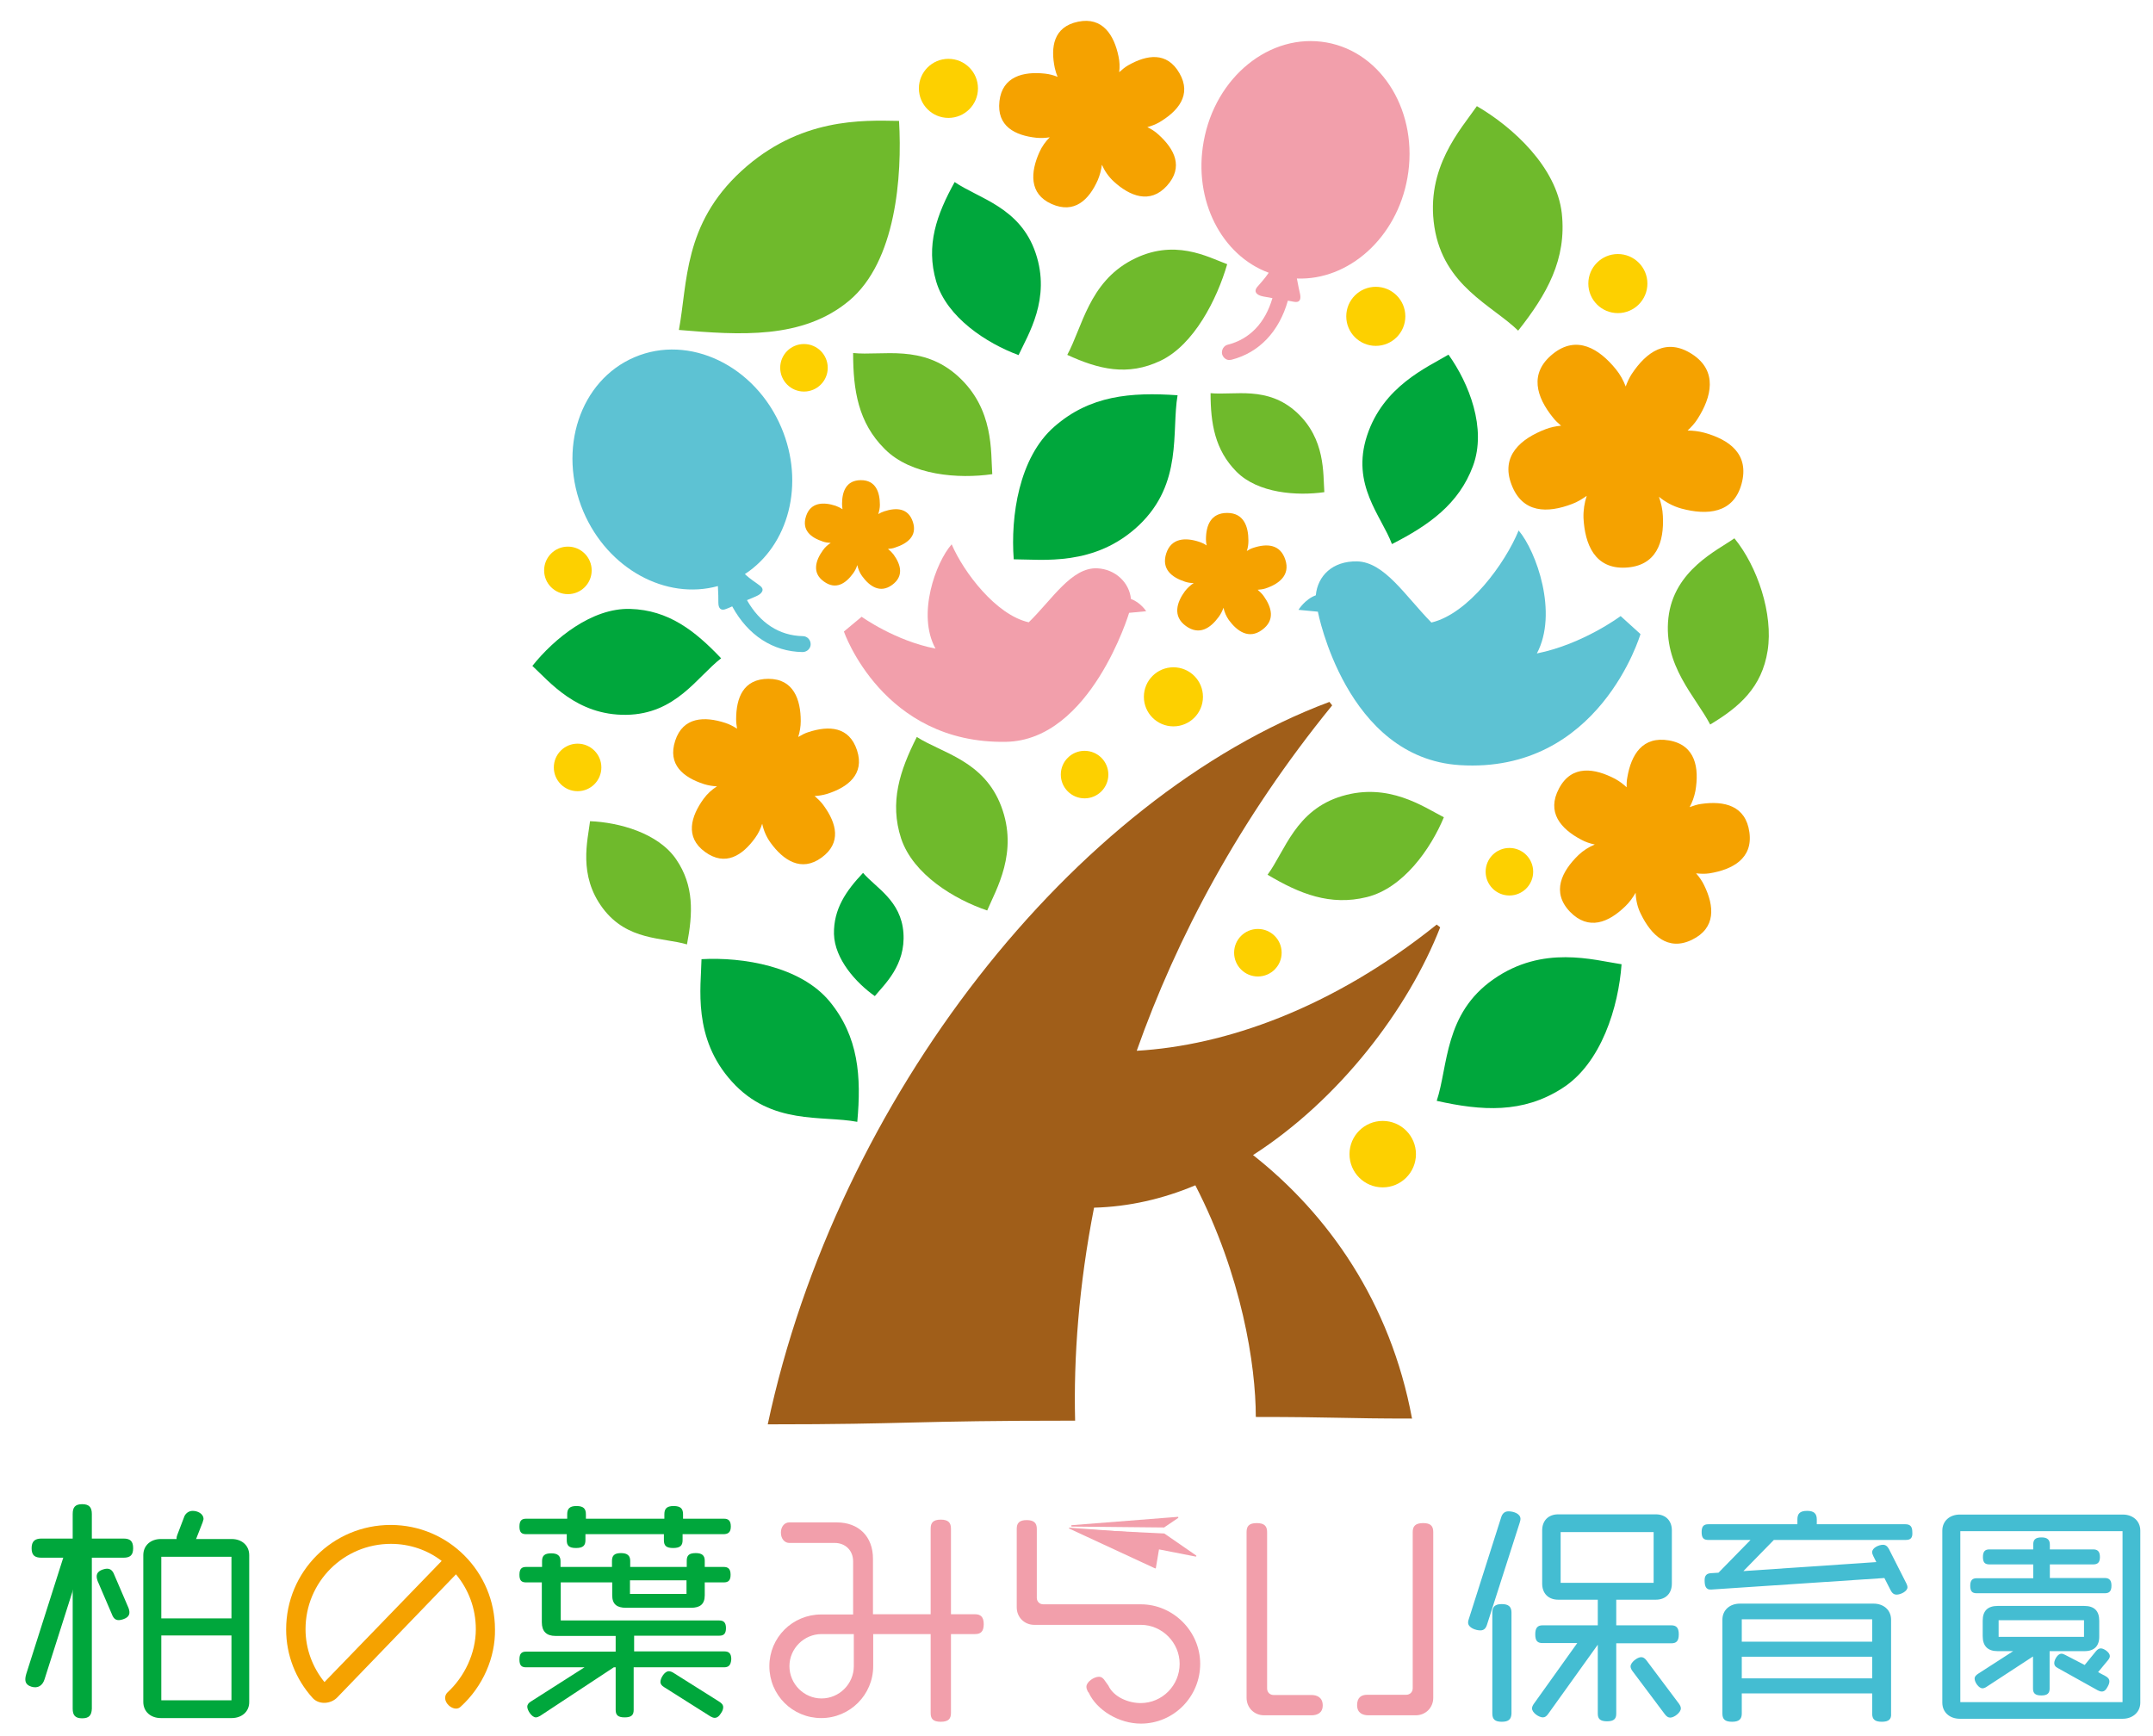 <?xml version="1.0" encoding="utf-8"?>
<!-- Generator: Adobe Illustrator 25.4.1, SVG Export Plug-In . SVG Version: 6.00 Build 0)  -->
<svg version="1.1" id="レイヤー_1" xmlns="http://www.w3.org/2000/svg" xmlns:xlink="http://www.w3.org/1999/xlink" x="0px"
	 y="0px" viewBox="0 0 93.3 75.22" style="enable-background:new 0 0 93.3 75.22;" xml:space="preserve">
<style type="text/css">
	.st0{fill:#6FBA2C;}
	.st1{fill:#00A73C;}
	.st2{fill:#F5A200;}
	.st3{fill:#5DC2D3;}
	.st4{fill:#F29FAB;}
	.st5{fill:#FDD000;}
	.st6{fill:#44BDD2;}
	.st7{fill:#A05E19;}
</style>
<path class="st0" d="M29.42,14.3c0.38-2.04,0.19-4.58,2.71-6.89s5.23-2.2,6.83-2.17c0.14,2.4-0.13,6.09-2.16,7.79
	C34.78,14.72,32.04,14.52,29.42,14.3z"/>
<path class="st1" d="M37.15,48.62c-1.53-0.29-3.71,0.16-5.43-1.74c-1.72-1.89-1.34-4.11-1.32-5.31c1.8-0.1,4.29,0.31,5.55,1.83
	C37.21,44.93,37.33,46.66,37.15,48.62z"/>
<path class="st0" d="M29.77,40.93c-1.04-0.31-2.58-0.14-3.65-1.57c-1.07-1.43-0.65-2.94-0.55-3.77c1.25,0.05,2.95,0.51,3.73,1.65
	S30.03,39.58,29.77,40.93z"/>
<path class="st1" d="M31.25,28.53c-1.04,0.8-1.96,2.42-4.11,2.45c-2.15,0.03-3.33-1.44-4.07-2.12c0.94-1.18,2.58-2.52,4.24-2.47
	C28.97,26.44,30.11,27.33,31.25,28.53z"/>
<path class="st1" d="M62.26,47.71c0.5-1.51,0.32-3.78,2.46-5.27c2.14-1.5,4.34-0.83,5.55-0.65c-0.13,1.83-0.87,4.3-2.58,5.38
	C65.99,48.26,64.22,48.15,62.26,47.71z"/>
<path class="st0" d="M65.79,14.33c-1.13-1.1-3.23-1.93-3.63-4.49C61.76,7.27,63.31,5.6,64,4.6c1.58,0.92,3.45,2.65,3.68,4.64
	C67.9,11.24,67.03,12.76,65.79,14.33z"/>
<path class="st0" d="M54.93,37.91c0.76-1.03,1.21-2.81,3.23-3.41c2.02-0.6,3.53,0.47,4.41,0.92c-0.57,1.37-1.76,3.07-3.34,3.46
	C57.65,39.27,56.32,38.74,54.93,37.91z"/>
<path class="st1" d="M51.03,17.13c-0.27,1.58,0.24,3.81-1.67,5.63c-1.91,1.81-4.2,1.48-5.43,1.48c-0.14-1.85,0.22-4.41,1.76-5.75
	C47.23,17.14,49,16.99,51.03,17.13z"/>
<path class="st0" d="M39.73,31.94c1.09,0.7,2.91,1.02,3.66,3.01s-0.22,3.59-0.61,4.51c-1.42-0.48-3.21-1.56-3.73-3.12
	C38.54,34.77,38.99,33.4,39.73,31.94z"/>
<path class="st0" d="M74.11,31.4c-0.63-1.21-2.04-2.55-1.81-4.62c0.23-2.07,2.13-2.93,2.86-3.45c1,1.22,1.69,3.28,1.44,4.87
	S75.38,30.64,74.11,31.4z"/>
<path class="st0" d="M46.25,15.38c0.65-1.2,0.94-3.12,2.78-4.1c1.84-0.98,3.31-0.14,4.15,0.17c-0.44,1.52-1.44,3.49-2.88,4.18
	C48.86,16.32,47.6,16,46.25,15.38z"/>
<path class="st1" d="M41.37,7.89c1.05,0.72,2.84,1.09,3.51,3.08c0.67,1.98-0.33,3.53-0.74,4.42c-1.38-0.51-3.11-1.63-3.57-3.19
	C40.11,10.63,40.59,9.3,41.37,7.89z"/>
<path class="st1" d="M37.4,37.83c0.56,0.65,1.65,1.2,1.75,2.6s-0.82,2.23-1.24,2.74c-0.81-0.57-1.74-1.6-1.77-2.69
	C36.12,39.4,36.66,38.61,37.4,37.83z"/>
<path class="st1" d="M60.32,23.58c-0.46-1.23-1.78-2.56-1.08-4.7c0.7-2.14,2.59-2.95,3.53-3.51c0.88,1.23,1.67,3.19,1.06,4.83
	S61.93,22.76,60.32,23.58z"/>
<path class="st0" d="M36.97,15.3c1.27,0.13,3.01-0.4,4.56,1.02s1.4,3.25,1.47,4.23c-1.46,0.21-3.52,0.06-4.66-1.09
	C37.19,18.32,36.97,16.91,36.97,15.3z"/>
<path class="st0" d="M52.46,17.04c1.04,0.1,2.46-0.33,3.73,0.83c1.26,1.16,1.14,2.66,1.2,3.46c-1.19,0.17-2.88,0.05-3.81-0.89
	S52.46,18.36,52.46,17.04z"/>
<path class="st2" d="M37.14,32.52c-0.34-1.04-1.22-1.08-2.11-0.79c-0.16,0.05-0.3,0.13-0.44,0.21c0.07-0.22,0.11-0.45,0.11-0.69
	c0-0.93-0.31-1.83-1.4-1.83s-1.4,0.82-1.4,1.76c0,0.13,0.02,0.27,0.04,0.4c-0.16-0.1-0.32-0.19-0.51-0.25
	c-0.89-0.29-1.83-0.27-2.17,0.77c-0.34,1.04,0.35,1.59,1.24,1.88c0.19,0.06,0.38,0.09,0.57,0.1c-0.22,0.14-0.42,0.32-0.58,0.54
	c-0.55,0.76-0.82,1.66,0.06,2.3c0.88,0.64,1.62,0.16,2.17-0.6c0.14-0.19,0.24-0.4,0.31-0.62c0.06,0.29,0.18,0.57,0.36,0.82
	c0.55,0.76,1.33,1.29,2.21,0.65c0.88-0.64,0.65-1.49,0.1-2.25c-0.11-0.16-0.25-0.29-0.4-0.42c0.18-0.01,0.36-0.04,0.53-0.09
	C36.73,34.13,37.48,33.56,37.14,32.52z"/>
<path class="st2" d="M55.7,24.26c-0.22-0.68-0.8-0.71-1.38-0.52c-0.1,0.03-0.2,0.08-0.29,0.14c0.05-0.14,0.07-0.29,0.07-0.45
	c0-0.61-0.2-1.2-0.92-1.2c-0.71,0-0.92,0.54-0.92,1.15c0,0.09,0.01,0.17,0.03,0.26c-0.1-0.07-0.21-0.12-0.33-0.16
	c-0.58-0.19-1.2-0.17-1.42,0.5c-0.22,0.68,0.23,1.04,0.81,1.23c0.12,0.04,0.25,0.06,0.38,0.06c-0.14,0.09-0.27,0.21-0.38,0.35
	c-0.36,0.49-0.54,1.09,0.04,1.51c0.58,0.42,1.06,0.1,1.42-0.39c0.09-0.12,0.16-0.26,0.21-0.4c0.04,0.19,0.12,0.37,0.23,0.53
	c0.36,0.49,0.87,0.85,1.44,0.43c0.58-0.42,0.42-0.98,0.07-1.47c-0.07-0.1-0.17-0.19-0.26-0.27c0.12-0.01,0.23-0.02,0.35-0.06
	C55.42,25.31,55.92,24.93,55.7,24.26z"/>
<path class="st2" d="M39.56,22.62c-0.2-0.61-0.72-0.63-1.24-0.46c-0.09,0.03-0.18,0.07-0.26,0.12c0.04-0.13,0.07-0.26,0.07-0.4
	c0-0.55-0.18-1.07-0.82-1.07s-0.82,0.49-0.82,1.03c0,0.08,0.01,0.16,0.02,0.23c-0.09-0.06-0.19-0.11-0.3-0.15
	c-0.52-0.17-1.08-0.16-1.28,0.45c-0.2,0.61,0.21,0.93,0.73,1.1c0.11,0.04,0.22,0.05,0.34,0.06c-0.13,0.08-0.25,0.19-0.34,0.32
	c-0.32,0.44-0.48,0.98,0.04,1.35c0.52,0.38,0.95,0.09,1.27-0.35c0.08-0.11,0.14-0.23,0.18-0.36c0.04,0.17,0.1,0.33,0.21,0.48
	c0.32,0.44,0.78,0.76,1.3,0.38c0.52-0.38,0.38-0.88,0.06-1.32c-0.07-0.09-0.15-0.17-0.24-0.24c0.1-0.01,0.21-0.02,0.31-0.06
	C39.32,23.56,39.76,23.23,39.56,22.62z"/>
<path class="st2" d="M75.81,36.07c-0.16-1.16-1.09-1.37-2.08-1.23c-0.17,0.02-0.34,0.08-0.51,0.14c0.12-0.22,0.2-0.45,0.25-0.7
	c0.17-0.99,0.01-1.99-1.14-2.19c-1.15-0.2-1.64,0.61-1.81,1.6c-0.03,0.14-0.03,0.29-0.03,0.43c-0.15-0.14-0.31-0.26-0.49-0.36
	c-0.89-0.47-1.89-0.63-2.44,0.41c-0.55,1.03,0.07,1.75,0.96,2.22c0.18,0.1,0.39,0.17,0.59,0.21c-0.26,0.11-0.5,0.26-0.71,0.46
	c-0.72,0.7-1.18,1.6-0.37,2.45c0.81,0.84,1.68,0.47,2.4-0.23c0.18-0.17,0.33-0.38,0.45-0.59c0.01,0.31,0.08,0.64,0.23,0.93
	c0.44,0.9,1.16,1.62,2.21,1.11c1.05-0.51,0.97-1.46,0.53-2.36c-0.09-0.19-0.21-0.36-0.35-0.52c0.19,0.02,0.38,0.03,0.58,0
	C75.06,37.69,75.97,37.22,75.81,36.07z"/>
<path class="st2" d="M73.33,15.35c-1.12-0.73-1.99-0.09-2.62,0.86c-0.11,0.17-0.19,0.35-0.26,0.54c-0.1-0.26-0.24-0.52-0.42-0.74
	c-0.72-0.89-1.7-1.51-2.74-0.67c-1.04,0.84-0.71,1.87,0.01,2.76c0.1,0.13,0.22,0.24,0.35,0.35c-0.23,0.02-0.46,0.07-0.67,0.15
	c-1.07,0.41-1.96,1.15-1.48,2.4c0.47,1.25,1.56,1.25,2.63,0.84c0.22-0.08,0.43-0.21,0.63-0.35c-0.1,0.3-0.15,0.63-0.14,0.96
	c0.06,1.14,0.49,2.22,1.83,2.15c1.33-0.07,1.67-1.1,1.61-2.24c-0.01-0.28-0.08-0.57-0.17-0.83c0.28,0.23,0.61,0.41,0.97,0.51
	c1.11,0.3,2.26,0.22,2.61-1.07c0.35-1.29-0.53-1.92-1.63-2.22c-0.23-0.06-0.47-0.09-0.71-0.09c0.16-0.15,0.31-0.31,0.43-0.5
	C74.17,17.21,74.45,16.08,73.33,15.35z"/>
<path class="st2" d="M51.11,3.17c-0.54-0.94-1.41-0.8-2.22-0.34c-0.14,0.08-0.27,0.19-0.39,0.3c0.03-0.23,0.02-0.46-0.03-0.69
	c-0.19-0.91-0.68-1.72-1.75-1.5s-1.2,1.1-1.01,2.01c0.03,0.13,0.07,0.26,0.12,0.38c-0.17-0.07-0.36-0.12-0.55-0.14
	c-0.93-0.1-1.85,0.12-1.97,1.2c-0.12,1.08,0.67,1.48,1.6,1.58c0.19,0.02,0.39,0.01,0.58-0.02c-0.18,0.18-0.34,0.4-0.45,0.65
	c-0.38,0.85-0.46,1.8,0.53,2.24c0.99,0.44,1.62-0.18,2-1.03c0.09-0.21,0.15-0.44,0.18-0.67c0.12,0.27,0.29,0.52,0.52,0.73
	c0.69,0.63,1.57,0.99,2.3,0.18c0.73-0.81,0.33-1.59-0.37-2.22c-0.14-0.13-0.31-0.24-0.48-0.32c0.17-0.05,0.34-0.11,0.5-0.2
	C51.04,4.83,51.66,4.12,51.11,3.17z"/>
<path class="st3" d="M70.23,26.7c0,0-1.63,1.22-3.63,1.62c0.93-1.75-0.02-4.42-0.79-5.33c-0.58,1.42-2.17,3.61-3.78,3.99
	c-1.14-1.16-2.03-2.62-3.22-2.65c-1.07-0.02-1.71,0.63-1.79,1.47c-0.47,0.17-0.75,0.63-0.75,0.63l0.84,0.08c0,0,1.21,6.34,6.15,6.65
	c6.05,0.38,7.83-5.68,7.83-5.68L70.23,26.7z"/>
<path class="st4" d="M37.34,26.73c0,0,1.44,1.04,3.2,1.38c-0.82-1.49,0.02-3.75,0.7-4.52c0.52,1.21,1.92,3.06,3.34,3.38
	c1.01-0.98,1.85-2.39,2.97-2.34c0.79,0.04,1.39,0.62,1.46,1.33c0.42,0.15,0.66,0.53,0.66,0.53l-0.74,0.07c0,0-1.66,5.52-5.33,5.59
	c-5.35,0.1-7.03-4.78-7.03-4.78L37.34,26.73z"/>
<circle class="st5" cx="50.85" cy="30.2" r="1.28"/>
<circle class="st5" cx="59.62" cy="13.71" r="1.28"/>
<circle class="st5" cx="54.51" cy="41.29" r="1.03"/>
<circle class="st5" cx="59.92" cy="50.02" r="1.44"/>
<circle class="st5" cx="47" cy="33.57" r="1.03"/>
<circle class="st5" cx="24.61" cy="24.72" r="1.03"/>
<circle class="st5" cx="25.03" cy="33.26" r="1.03"/>
<circle class="st5" cx="34.84" cy="15.94" r="1.03"/>
<circle class="st5" cx="65.41" cy="37.78" r="1.03"/>
<circle class="st5" cx="41.1" cy="3.83" r="1.28"/>
<circle class="st5" cx="70.11" cy="12.29" r="1.28"/>
<path class="st3" d="M33.86,18.53c-1.14-2.69-3.99-4.06-6.36-3.05c-2.37,1.01-3.36,4-2.22,6.69c1.06,2.49,3.58,3.85,5.83,3.23
	c0.02,0.3,0.02,0.56,0.02,0.72c0,0.27,0.13,0.36,0.34,0.27c0.06-0.02,0.15-0.06,0.26-0.11c0.68,1.25,1.76,1.96,3.05,1.98
	c0.05,0,0.1-0.01,0.14-0.03c0.12-0.05,0.21-0.17,0.21-0.31c0-0.19-0.15-0.35-0.34-0.35c-1.02-0.02-1.86-0.57-2.42-1.56
	c0.15-0.06,0.29-0.12,0.38-0.16c0.31-0.13,0.38-0.32,0.19-0.46c-0.19-0.15-0.42-0.28-0.66-0.51C34.18,23.64,34.89,20.96,33.86,18.53
	z"/>
<path class="st4" d="M52.16,6.14c0.5-2.81,2.88-4.73,5.32-4.3c2.44,0.43,4.01,3.06,3.51,5.87c-0.46,2.6-2.55,4.45-4.79,4.36
	c0.05,0.29,0.11,0.54,0.14,0.68c0.05,0.26-0.04,0.37-0.26,0.33c-0.06-0.01-0.15-0.03-0.27-0.05c-0.38,1.34-1.24,2.25-2.44,2.56
	c-0.05,0.01-0.09,0.01-0.14,0.01c-0.13-0.02-0.23-0.12-0.27-0.25c-0.04-0.18,0.07-0.37,0.24-0.41c0.96-0.24,1.63-0.95,1.94-2.02
	c-0.15-0.03-0.29-0.05-0.39-0.07c-0.32-0.06-0.42-0.22-0.28-0.4c0.15-0.18,0.33-0.36,0.51-0.63C52.94,11.07,51.7,8.68,52.16,6.14z"
	/>
<path class="st2" d="M19.96,73.97c-0.05,0.05-0.12,0.08-0.2,0.08c-0.22,0-0.47-0.23-0.47-0.46c0-0.1,0.04-0.18,0.1-0.24
	c0.73-0.67,1.23-1.69,1.23-2.74c0-0.91-0.32-1.73-0.86-2.38l-5.14,5.33c-0.15,0.16-0.37,0.24-0.57,0.24c-0.19,0-0.38-0.07-0.51-0.22
	c-0.72-0.8-1.14-1.84-1.14-2.96c0-2.51,2.02-4.53,4.53-4.53c2.5,0,4.52,2.03,4.52,4.53C21.47,71.83,20.93,73.09,19.96,73.97z
	 M16.94,66.91c-2.05,0-3.7,1.65-3.7,3.7c0,0.86,0.31,1.66,0.82,2.29l5.08-5.25C18.53,67.18,17.76,66.91,16.94,66.91z"/>
<path class="st1" d="M31.35,66.49h-1.77v0.26c0,0.23-0.1,0.34-0.41,0.34s-0.4-0.11-0.4-0.34v-0.26h-3.4v0.26
	c0,0.23-0.1,0.34-0.41,0.34s-0.4-0.11-0.4-0.34v-0.26H22.8c-0.2,0-0.29-0.08-0.29-0.33s0.09-0.34,0.29-0.34h1.78v-0.19
	c0-0.23,0.09-0.36,0.4-0.36s0.41,0.12,0.41,0.36v0.19h3.4v-0.19c0-0.23,0.09-0.36,0.4-0.36s0.41,0.12,0.41,0.36v0.19h1.77
	c0.2,0,0.3,0.09,0.3,0.34S31.55,66.49,31.35,66.49z M31.37,72.26h-3.91v1.85c0,0.22-0.1,0.32-0.39,0.32c-0.29,0-0.39-0.1-0.39-0.32
	v-1.85H26.6l-3.2,2.11c-0.07,0.04-0.13,0.06-0.18,0.06c-0.17,0-0.37-0.3-0.37-0.46c0-0.1,0.06-0.17,0.16-0.23l2.32-1.48h-2.53
	c-0.2,0-0.29-0.08-0.29-0.34c0-0.25,0.09-0.34,0.29-0.34h3.88v-0.68h-2.61c-0.39,0-0.59-0.2-0.59-0.59v-1.73H22.8
	c-0.2,0-0.29-0.08-0.29-0.33c0-0.25,0.09-0.34,0.29-0.34h0.69v-0.25c0-0.22,0.09-0.34,0.4-0.34c0.29,0,0.4,0.12,0.4,0.34v0.25h2.23
	v-0.26c0-0.22,0.09-0.34,0.39-0.34c0.29,0,0.4,0.12,0.4,0.34v0.26h2.45v-0.27c0-0.22,0.09-0.33,0.39-0.33
	c0.28,0,0.39,0.11,0.39,0.33v0.27h0.82c0.2,0,0.3,0.09,0.3,0.34c0,0.25-0.1,0.33-0.3,0.33h-0.82v0.56c0,0.39-0.21,0.54-0.59,0.54
	h-2.83c-0.38,0-0.59-0.15-0.59-0.54v-0.56h-2.23v1.65h6.87c0.19,0,0.29,0.09,0.29,0.33c0,0.25-0.1,0.33-0.29,0.33h-3.69v0.68h3.91
	c0.2,0,0.3,0.09,0.3,0.34C31.67,72.18,31.57,72.26,31.37,72.26z M29.75,68.49H27.3v0.59h2.45V68.49z M31.25,74.24
	c-0.09,0.15-0.18,0.21-0.28,0.21c-0.05,0-0.11-0.02-0.18-0.06l-2.01-1.27c-0.1-0.06-0.16-0.13-0.16-0.23c0-0.16,0.18-0.46,0.36-0.46
	c0.06,0,0.12,0.02,0.19,0.06l2,1.26c0.11,0.07,0.17,0.14,0.17,0.24C31.34,74.07,31.31,74.15,31.25,74.24z"/>
<path class="st4" d="M42.25,70.82h-1.04v3.42c0,0.25-0.11,0.38-0.44,0.38c-0.33,0-0.44-0.12-0.44-0.38v-3.42h-2.49v1.39
	c0,1.24-1.01,2.25-2.25,2.25c-1.25,0-2.25-1-2.25-2.25c0-1.24,1-2.24,2.25-2.24h1.38v-2.3c0-0.47-0.33-0.8-0.8-0.8h-1.97
	c-0.19,0-0.36-0.17-0.36-0.45c0-0.26,0.16-0.44,0.36-0.44h2.06c0.96,0,1.57,0.62,1.57,1.57v2.41h2.5v-3.71
	c0-0.25,0.1-0.39,0.44-0.39c0.32,0,0.44,0.13,0.44,0.39v3.71h1.04c0.24,0,0.38,0.11,0.38,0.43C42.63,70.72,42.49,70.82,42.25,70.82z
	 M37,70.82h-1.4c-0.76,0-1.39,0.63-1.39,1.39c0,0.77,0.63,1.4,1.39,1.4c0.77,0,1.4-0.63,1.4-1.4V70.82z"/>
<path class="st4" d="M49.44,74.7c-0.95,0-1.91-0.58-2.26-1.34l-0.04-0.05c-0.04-0.08-0.06-0.14-0.06-0.21
	c0-0.21,0.33-0.43,0.54-0.43c0.12,0,0.2,0.07,0.28,0.2l0.13,0.18c0.23,0.5,0.87,0.76,1.4,0.76c0.94,0,1.69-0.77,1.69-1.7
	c0-0.92-0.76-1.69-1.68-1.69h-4.62c-0.43,0-0.76-0.33-0.76-0.76v-3.4c0-0.24,0.1-0.38,0.43-0.38c0.32,0,0.44,0.13,0.44,0.38v2.99
	c0,0.16,0.12,0.28,0.28,0.28h4.23c1.39,0,2.57,1.16,2.57,2.58C52.01,73.54,50.86,74.7,49.44,74.7z"/>
<path class="st4" d="M56.83,74.34h-2.05c-0.43,0-0.76-0.33-0.76-0.76V66.4c0-0.25,0.1-0.39,0.44-0.39c0.33,0,0.45,0.13,0.45,0.39
	v6.78c0,0.16,0.12,0.28,0.28,0.28h1.64c0.25,0,0.49,0.11,0.49,0.45C57.32,74.24,57.08,74.34,56.83,74.34z M61.35,74.34H59.3
	c-0.25,0-0.49-0.1-0.49-0.44c0-0.33,0.18-0.45,0.44-0.45h1.69c0.16,0,0.28-0.12,0.28-0.28V66.4c0-0.25,0.11-0.39,0.45-0.39
	c0.33,0,0.44,0.13,0.44,0.39v7.18C62.11,74.01,61.78,74.34,61.35,74.34z"/>
<path class="st6" d="M65.86,65.98l-1.42,4.43c-0.05,0.16-0.13,0.25-0.29,0.25c-0.19,0-0.53-0.11-0.53-0.34
	c0-0.05,0.01-0.1,0.03-0.15l1.4-4.4c0.05-0.17,0.15-0.27,0.32-0.27c0.2,0,0.52,0.09,0.52,0.33C65.89,65.86,65.88,65.92,65.86,65.98z
	 M65.08,74.62c-0.3,0-0.41-0.11-0.41-0.36v-4.37c0-0.24,0.1-0.37,0.41-0.37c0.3,0,0.42,0.12,0.42,0.37v4.37
	C65.49,74.51,65.38,74.62,65.08,74.62z M72.42,71.22h-2.38v3.05c0,0.22-0.1,0.33-0.4,0.33c-0.3,0-0.4-0.11-0.4-0.33v-2.99l-2.15,3
	c-0.07,0.1-0.14,0.15-0.23,0.15c-0.17,0-0.47-0.2-0.47-0.39c0-0.06,0.03-0.13,0.08-0.2l1.88-2.63h-1.5c-0.22,0-0.32-0.09-0.32-0.38
	c0-0.28,0.1-0.39,0.32-0.39h2.39v-1.11h-1.71c-0.43,0-0.7-0.27-0.7-0.7v-2.3c0-0.43,0.27-0.7,0.7-0.7h4.22c0.43,0,0.7,0.27,0.7,0.7
	v2.3c0,0.43-0.27,0.7-0.7,0.7h-1.71v1.11h2.38c0.22,0,0.33,0.1,0.33,0.39C72.75,71.13,72.64,71.22,72.42,71.22z M71.66,66.4h-4.03
	v2.2h4.03V66.4z M72.38,74.44c-0.09,0-0.16-0.05-0.23-0.14l-1.41-1.88c-0.05-0.07-0.08-0.14-0.08-0.2c0-0.17,0.29-0.4,0.46-0.4
	c0.09,0,0.16,0.05,0.23,0.14l1.41,1.88c0.05,0.07,0.08,0.14,0.08,0.2C72.84,74.22,72.55,74.44,72.38,74.44z"/>
<path class="st6" d="M82.58,66.74h-5.71l-1.32,1.35l5.76-0.39l-0.13-0.26c-0.03-0.06-0.05-0.12-0.05-0.17
	c0-0.19,0.29-0.32,0.47-0.32c0.11,0,0.19,0.06,0.26,0.19l0.75,1.48c0.03,0.06,0.05,0.12,0.05,0.17c0,0.18-0.3,0.32-0.47,0.32
	c-0.12,0-0.2-0.07-0.26-0.19l-0.27-0.53l-7.5,0.5c-0.26,0.02-0.29-0.19-0.29-0.41c0-0.21,0.1-0.29,0.28-0.3l0.32-0.02l1.39-1.42
	h-1.83c-0.2,0-0.29-0.08-0.29-0.34c0-0.25,0.09-0.34,0.29-0.34h3.86v-0.21c0-0.24,0.1-0.37,0.42-0.37c0.3,0,0.42,0.12,0.42,0.37
	v0.21h3.84c0.2,0,0.3,0.09,0.3,0.34C82.89,66.66,82.79,66.74,82.58,66.74z M81.55,74.62c-0.31,0-0.42-0.11-0.42-0.36v-0.87h-5.65
	v0.87c0,0.24-0.11,0.36-0.42,0.36c-0.31,0-0.42-0.11-0.42-0.36v-4.06c0-0.43,0.33-0.7,0.76-0.7h5.79c0.43,0,0.76,0.27,0.76,0.7v4.06
	C81.97,74.51,81.85,74.62,81.55,74.62z M81.13,70.18h-5.65v0.97h5.65V70.18z M81.13,71.8h-5.65v0.94h5.65V71.8z"/>
<path class="st6" d="M91.99,74.49h-7.06c-0.43,0-0.76-0.27-0.76-0.7v-7.45c0-0.43,0.33-0.7,0.76-0.7h7.06c0.43,0,0.76,0.27,0.76,0.7
	v7.45C92.75,74.21,92.41,74.49,91.99,74.49z M91.98,66.36h-7.03v7.41h7.03V66.36z M91.21,69.05h-5.55c-0.19,0-0.28-0.08-0.28-0.32
	c0-0.24,0.09-0.33,0.28-0.33h2.45V67.8h-1.9c-0.19,0-0.28-0.08-0.28-0.32c0-0.24,0.09-0.33,0.28-0.33h1.9v-0.21
	c0-0.2,0.08-0.31,0.36-0.31c0.26,0,0.36,0.11,0.36,0.31v0.21h1.88c0.19,0,0.29,0.09,0.29,0.33c0,0.24-0.1,0.32-0.29,0.32h-1.88v0.59
	h2.38c0.19,0,0.29,0.09,0.29,0.33C91.5,68.97,91.4,69.05,91.21,69.05z M90.33,71.56h-1.51v1.62c0,0.2-0.09,0.3-0.36,0.3
	c-0.27,0-0.36-0.1-0.36-0.3v-1.39l-2.02,1.32c-0.06,0.04-0.12,0.06-0.17,0.06c-0.16,0-0.34-0.26-0.34-0.42
	c0-0.09,0.06-0.15,0.15-0.21l1.52-0.98h-0.67c-0.43,0-0.65-0.22-0.65-0.65v-0.67c0-0.43,0.22-0.64,0.65-0.64h3.75
	c0.43,0,0.65,0.21,0.65,0.64v0.67C90.98,71.33,90.76,71.56,90.33,71.56z M90.31,70.22h-3.7v0.72h3.7V70.22z M91.35,71.95l-0.43,0.52
	l0.32,0.17c0.11,0.06,0.17,0.13,0.17,0.23c0,0.06-0.02,0.13-0.07,0.22c-0.08,0.16-0.16,0.22-0.26,0.22c-0.05,0-0.11-0.02-0.17-0.05
	l-1.74-0.97c-0.1-0.05-0.15-0.12-0.15-0.21c0-0.15,0.15-0.41,0.31-0.41c0.05,0,0.1,0.02,0.16,0.05l0.85,0.44l0.49-0.6
	c0.07-0.08,0.13-0.12,0.21-0.12c0.14,0,0.39,0.18,0.39,0.33C91.43,71.83,91.4,71.89,91.35,71.95z"/>
<g>
	<path class="st4" d="M46.34,66.25l3.71,1.72c0.02,0.01,0.04,0,0.04-0.02l0.24-1.42c0-0.02-0.01-0.03-0.03-0.03l-3.95-0.29
		C46.32,66.2,46.31,66.24,46.34,66.25z"/>
	<path class="st4" d="M46.94,66.29l3.51,0.17c0.01,0,0.01,0,0.02,0.01l1.36,0.94c0.03,0.02,0.01,0.06-0.02,0.05l-4.86-0.95
		C46.9,66.5,46.9,66.29,46.94,66.29z"/>
	<path class="st4" d="M46.45,66.16l3.99,0.04c0.01,0,0.01,0,0.02-0.01l0.59-0.4c0.03-0.02,0.01-0.06-0.02-0.05l-4.58,0.36
		C46.41,66.1,46.41,66.16,46.45,66.16z"/>
</g>
<path class="st1" d="M10.04,74.46H6.97c-0.43,0-0.76-0.27-0.76-0.7V67.4c0-0.43,0.33-0.7,0.76-0.7h3.07c0.43,0,0.76,0.27,0.76,0.7
	v6.37C10.8,74.19,10.47,74.46,10.04,74.46z M10.03,67.47H6.99v6.22h3.04V67.47z"/>
<rect x="6.51" y="70.14" class="st1" width="3.85" height="0.74"/>
<path class="st1" d="M8.78,65.98l-0.31,0.79c-0.05,0.16-0.13,0.25-0.29,0.25c-0.19,0-0.53-0.11-0.53-0.34c0-0.05,0.01-0.1,0.03-0.15
	l0.29-0.76c0.05-0.17,0.2-0.29,0.38-0.29c0.2,0,0.47,0.11,0.47,0.36C8.81,65.87,8.8,65.92,8.78,65.98z"/>
<path class="st1" d="M3.56,74.47c-0.3,0-0.41-0.13-0.41-0.42v-8.43c0-0.29,0.1-0.43,0.41-0.43s0.42,0.14,0.42,0.43v8.43
	C3.97,74.34,3.86,74.47,3.56,74.47z"/>
<path class="st1" d="M1.36,73.1c-0.29-0.09-0.3-0.29-0.22-0.56l1.63-5.12c0.08-0.27,0.22-0.38,0.51-0.29s0.36,0.26,0.28,0.53
	l-1.63,5.12C1.85,73.04,1.65,73.19,1.36,73.1z"/>
<path class="st1" d="M5.33,70.18c-0.27,0.09-0.4,0.01-0.49-0.24l-0.61-1.42c-0.09-0.25-0.04-0.41,0.23-0.5
	c0.27-0.09,0.41,0,0.5,0.25l0.61,1.42C5.66,69.94,5.6,70.09,5.33,70.18z"/>
<path class="st1" d="M5.77,67.1c0,0.3-0.13,0.41-0.42,0.41H1.8c-0.29,0-0.43-0.1-0.43-0.41c0-0.3,0.14-0.42,0.43-0.42h3.55
	C5.64,66.68,5.77,66.79,5.77,67.1z"/>
<path class="st7" d="M54.3,50.06c3.76-2.42,6.73-6.34,8.11-9.87c-0.05-0.04-0.1-0.08-0.15-0.12c-4.55,3.65-9.19,5.25-13,5.47
	c1.73-4.89,4.43-10.01,8.47-14.97c-0.04-0.05-0.08-0.1-0.12-0.15c-11.1,4.16-21.33,17.18-24.34,31.31c6.26,0,6.1-0.16,13.32-0.16
	c-0.07-2.73,0.16-5.86,0.82-9.23c1.51-0.04,2.99-0.38,4.39-0.97c2.01,3.9,2.62,7.79,2.62,10.04c3.4,0,3.82,0.07,6.77,0.07
	C60.25,56.42,57.54,52.61,54.3,50.06z"/>
</svg>
